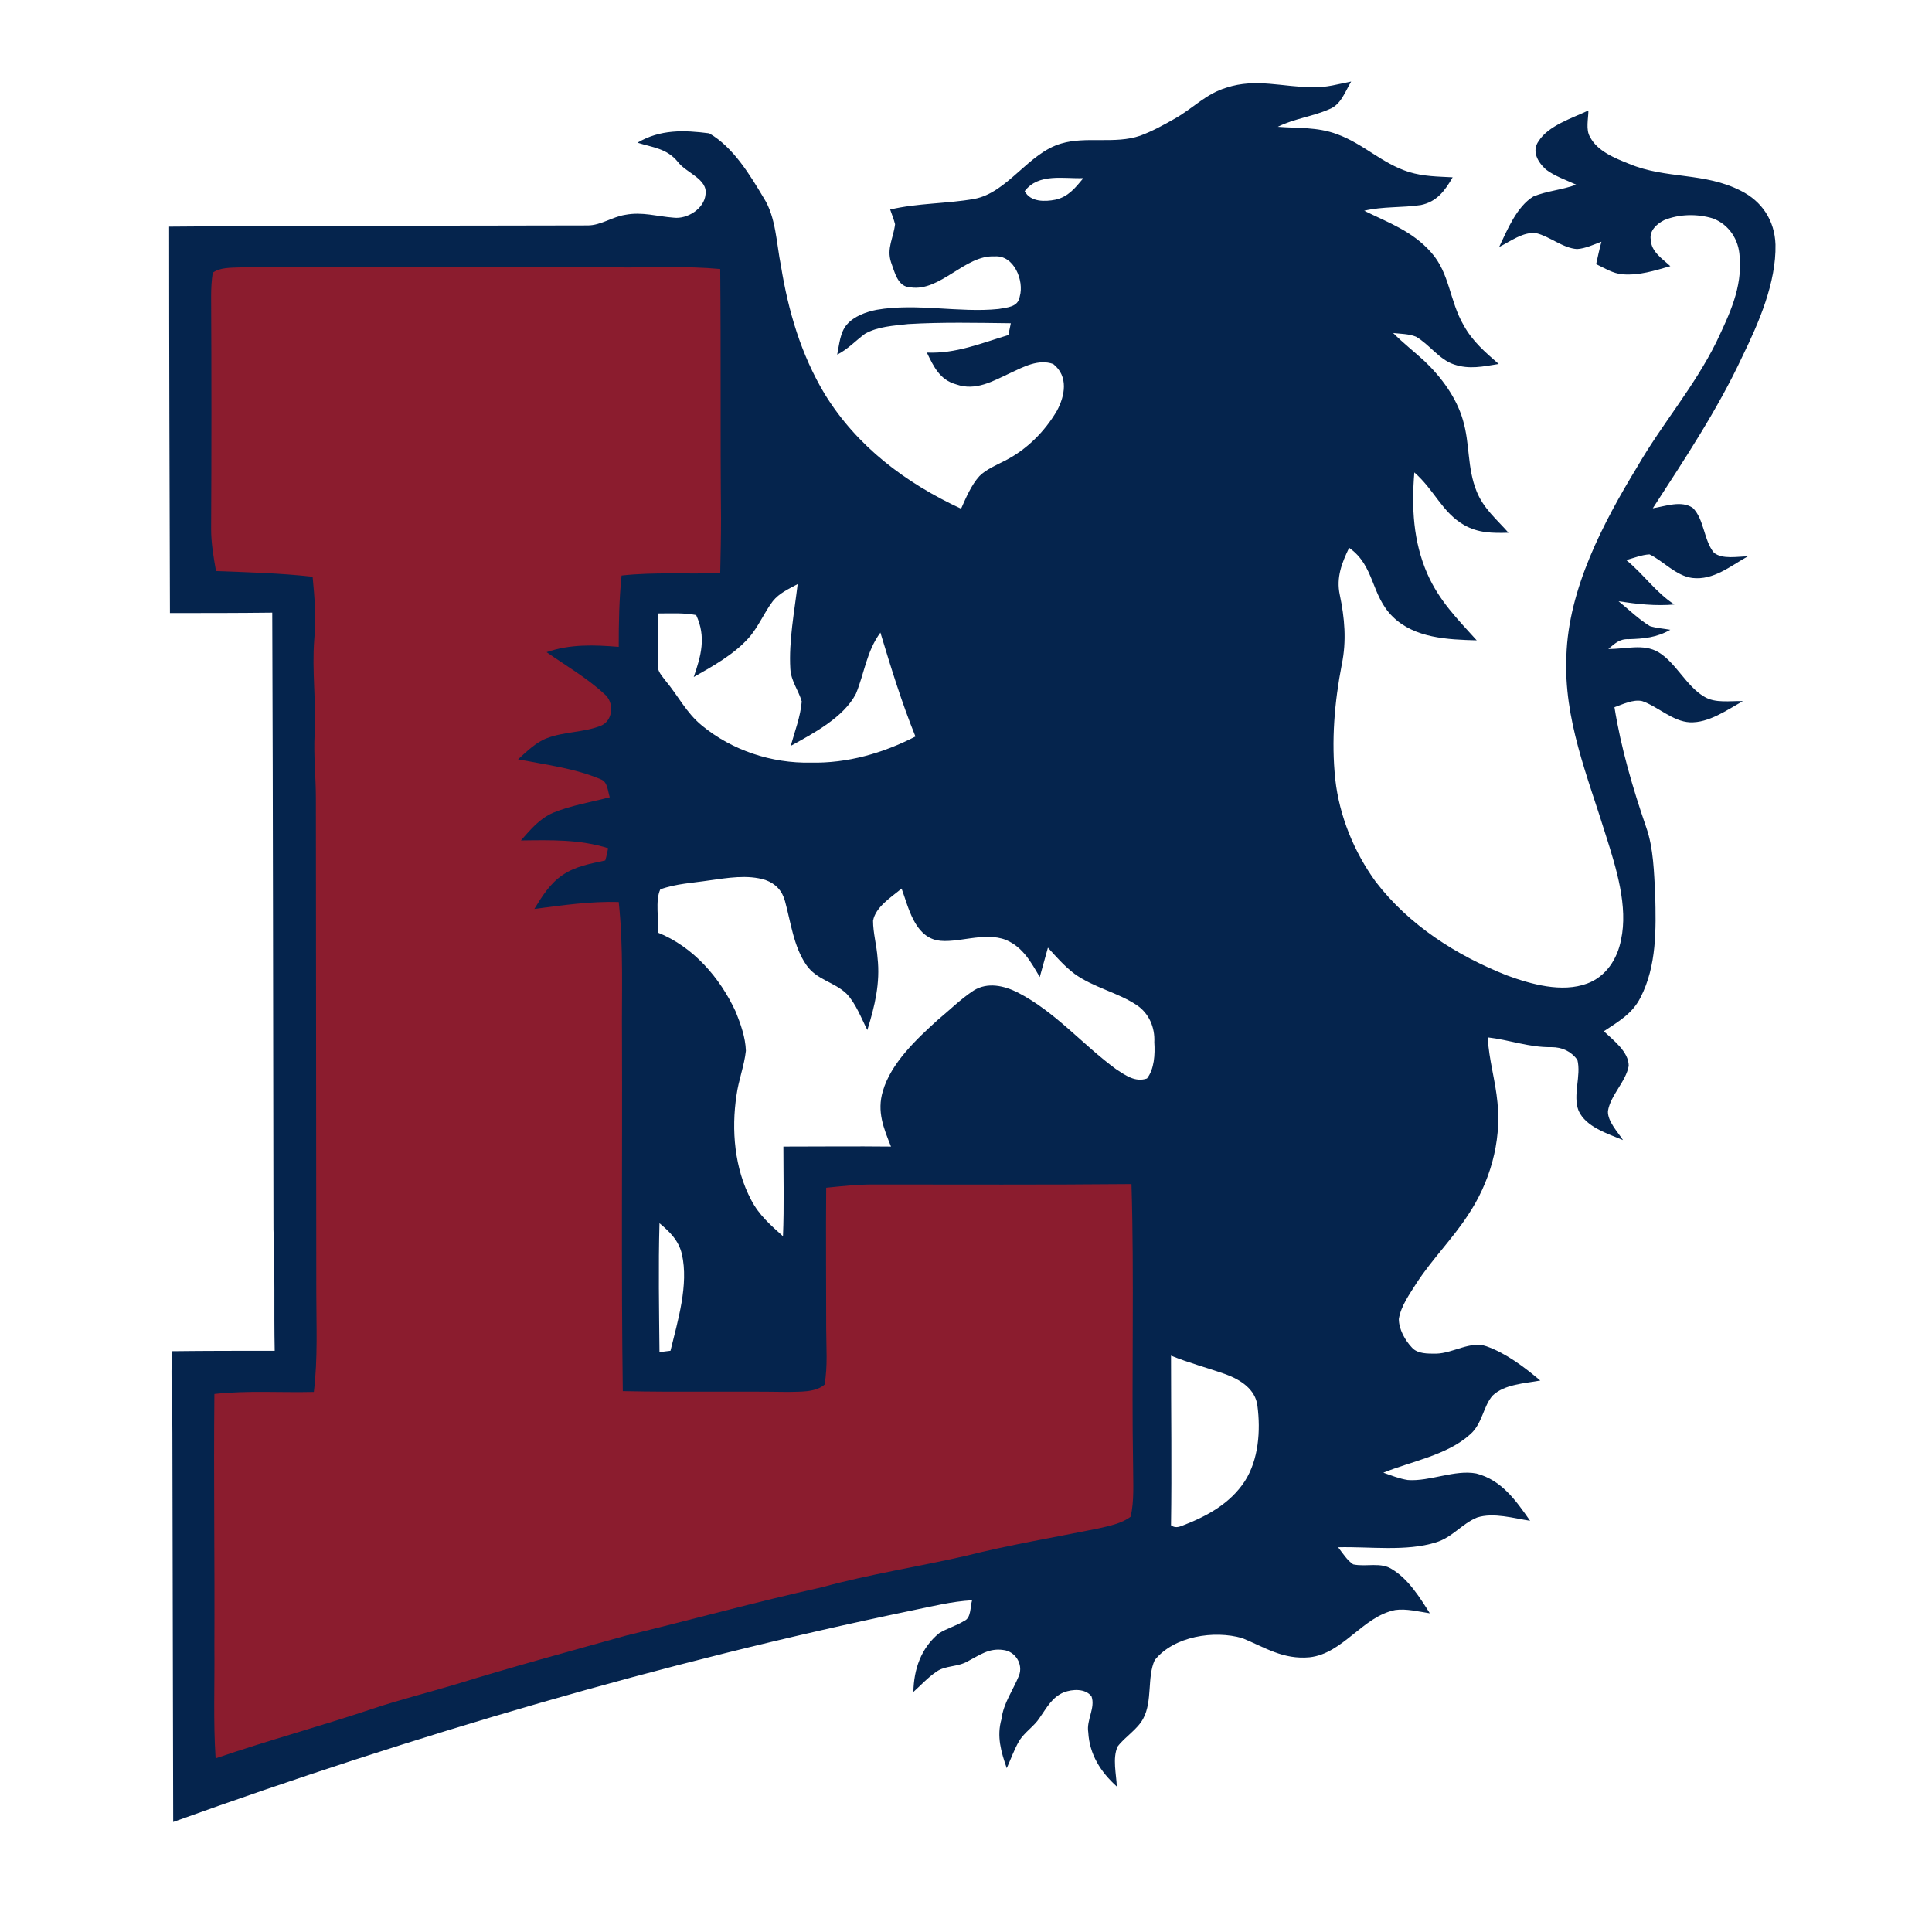 <?xml version="1.0" encoding="utf-8"?>
<!-- Generator: Adobe Illustrator 26.5.0, SVG Export Plug-In . SVG Version: 6.00 Build 0)  -->
<svg version="1.1" id="Layer_1" xmlns="http://www.w3.org/2000/svg" xmlns:xlink="http://www.w3.org/1999/xlink" x="0px" y="0px"
	 viewBox="0 0 474 474" style="enable-background:new 0 0 474 474;" xml:space="preserve">
<style type="text/css">
	.st0{fill:#05244D;}
	.st1{fill:#8B1C2E;}
</style>
<path class="st0" d="M415.2,141.8c5.2,0.6,9.3-2.9,13.6-5.3c-2.5,0-6.2,0.8-8.3-0.9c-2.5-3-2.4-8.3-5.2-11c-2.8-1.9-6.7-0.4-9.8,0.1
	c7.9-12.2,15.9-24.2,22-37.3c4-8.2,8.3-18.1,8.1-27.4c-0.2-5.9-3.3-10.6-8.5-13.2c-9-4.6-18.3-2.8-27.4-6.6
	c-3.5-1.4-7.8-3.1-9.6-6.6c-1.1-1.8-0.4-4.5-0.4-6.5c-4,1.9-9.8,3.7-12.2,7.5c-1.8,2.5-0.2,5.2,1.8,7c2.1,1.6,5,2.6,7.4,3.7
	c-3.4,1.3-7.1,1.5-10.5,2.9c-4.1,2.5-6.4,8.2-8.4,12.4c2.8-1.4,5.9-3.8,9.1-3.4c3.3,0.8,6.6,3.7,10,3.9c2-0.1,4.1-1.1,6-1.8
	c-0.5,1.8-0.9,3.7-1.3,5.5c2.1,1,4.1,2.3,6.5,2.5c4.2,0.3,7.8-0.9,11.7-2c-1.9-1.8-4.7-3.5-4.8-6.5c-0.4-2.2,1.5-3.9,3.3-4.8
	c3.7-1.5,8.1-1.6,12-0.4c3.9,1.5,6.3,5.2,6.5,9.3c0.7,7.7-2.5,14.2-5.7,21c-5.5,11.1-13.2,19.9-19.4,30.6
	c-8.4,13.8-16.9,30-17.4,46.4c-0.7,15.6,5.2,29.5,9.7,44.1c2.5,7.9,5.5,17.4,3.7,25.6c-0.9,4.7-3.7,9-8.3,10.7
	c-6.2,2.3-13.7,0.2-19.7-2c-12.4-4.9-24-12.3-32.2-23c-5.3-7.3-8.9-16.1-9.9-25.1c-1-9.5-0.2-18.9,1.6-28.2
	c1.2-5.8,0.7-11.4-0.5-17.1c-0.9-4.2,0.5-7.8,2.3-11.5c6.3,4.4,5.3,11.6,10.7,16.9c5.4,5.3,13.5,5.6,20.6,5.8
	c-4.7-5.2-9.2-9.7-12.1-16.3c-3.5-8-3.9-16.3-3.2-24.9c5,4.4,6.8,9.8,12.2,12.9c3.5,2,7,2,10.9,1.9c-2.9-3.3-6.1-5.9-7.8-10.1
	c-2.4-5.9-1.6-11.6-3.4-17.6c-1.6-5.5-5.3-10.5-9.4-14.4c-2.5-2.3-5.2-4.4-7.7-6.9c1.8,0.2,3.9,0.2,5.6,0.9c3.3,1.9,5.7,5.6,9.3,6.8
	c3.8,1.3,7.2,0.5,11-0.1c-3.3-2.9-6.4-5.5-8.6-9.5c-3.5-6-3.4-12.8-8-17.9c-4.6-5.2-10.3-7.2-16.4-10.2c4.6-1.1,9.3-0.7,13.9-1.4
	c3.9-0.8,5.9-3.5,7.8-6.8c-3.7-0.2-7.1-0.2-10.7-1.3c-6.7-2.1-11.1-6.9-17.7-9.3c-4.9-1.8-9.5-1.4-14.5-1.8c4-2,8.5-2.5,12.6-4.3
	c2.9-1.1,3.9-4.3,5.4-6.8c-3.1,0.6-6.1,1.5-9.3,1.4c-7.4,0-14-2.3-21.3,0.1c-5,1.5-8,4.9-12.5,7.5c-2.8,1.6-5.7,3.2-8.7,4.3
	c-6.1,2.1-13.3,0.1-19.3,1.9c-8.1,2.3-13.2,12.1-21.4,13.6c-6.8,1.2-13.8,1-20.6,2.6c0.4,1.2,0.9,2.4,1.2,3.6
	c-0.4,3.4-2.1,5.9-1,9.3c0.9,2.4,1.6,6.1,4.8,6.2c7.3,1.1,13.4-8,20.6-7.6c4.8-0.4,7.3,6,6.2,9.8c-0.4,2.7-3.1,2.7-5.2,3.1
	c-9.6,1-20.1-1.5-29.9,0.2c-2.6,0.5-5.6,1.6-7.3,3.6c-1.7,1.9-1.9,5-2.4,7.4c2.6-1.3,4.5-3.4,6.8-5.1c3.1-1.8,7.1-2,10.6-2.4
	c8.4-0.5,16.8-0.3,25.2-0.2c-0.2,1-0.4,1.9-0.6,2.9c-6.7,2-12.8,4.6-20,4.3c1.7,3.5,3.2,6.7,7.2,7.8c4.8,1.7,9-0.8,13.3-2.8
	c3.2-1.5,6.9-3.5,10.5-2.2c3.8,3,2.9,7.8,0.9,11.5c-3,5.1-7.4,9.5-12.7,12.2c-2.1,1.1-4.6,2.1-6.3,3.8c-2,2.2-3.3,5.3-4.5,8
	c-13.6-6.3-25.6-15.3-33.5-28.2c-5.8-9.7-8.9-20.3-10.7-31.4c-1.1-5.4-1.2-11.9-4.2-16.6c-3.4-5.7-7.5-12.5-13.4-15.9
	c-6.2-0.8-12-1-17.6,2.3c3.8,1.2,7.2,1.4,9.9,4.7c2,2.7,7.4,4.2,6.8,8c-0.3,3.5-4.5,6.1-7.8,5.7c-4.1-0.3-7.7-1.5-11.9-0.7
	c-3.2,0.5-6,2.6-9.2,2.6c-34.2,0.1-68.5,0-102.7,0.3c0,31.6,0.1,63.2,0.2,94.8c8.4,0,16.7,0,25.1-0.1c0.2,50.4,0.2,100.9,0.3,151.3
	c0.4,9.9,0.1,19.9,0.3,29.8c-8.4,0-16.8,0-25.2,0.1c-0.3,6.7,0.1,13.4,0.1,20.1c0.1,31.8,0.1,63.6,0.2,95.4
	c59.2-21.3,119.7-39.1,181.3-51.9c4.9-1,9.6-2.2,14.7-2.5c-0.5,1.7-0.2,4.4-2,5.1c-1.9,1.2-4.2,1.8-6.1,3c-4.4,3.6-6.2,8.8-6.3,14.4
	c1.9-1.7,3.6-3.6,5.7-5c2.1-1.5,5.2-1.1,7.6-2.5c2.9-1.5,5.2-3.3,8.7-2.8c3,0.3,5,3.5,3.9,6.3c-1.5,3.7-3.8,6.7-4.3,10.7
	c-1.2,4.2-0.1,8,1.3,12c1-2.2,1.8-4.5,3-6.6c1.4-2.3,3.7-3.6,5.1-5.8c1.7-2.4,3-5,5.9-6.2c2.1-0.8,5.3-1,6.8,1
	c1,2.8-1.3,5.8-0.8,8.8c0.3,5.4,3,9.7,7,13.3c-0.1-3-1.1-6.9,0.2-9.8c1.8-2.4,4.9-4.2,6.3-6.9c2.3-4.3,0.9-10.1,2.8-14.3
	c4.7-5.9,14.6-7.4,21.5-5.4c5.6,2.3,10,5.3,16.5,4.7c8.2-0.9,13-10,21-11.6c2.7-0.4,5.8,0.4,8.5,0.8c-2.4-3.8-5.2-8.3-9.1-10.7
	c-2.9-2-6.4-0.6-9.7-1.3c-1.5-1-2.6-2.8-3.7-4.2c7.7-0.2,16.7,1.1,24-1.2c4-1.2,6.4-4.6,10.1-6.1c4-1.3,9,0.2,13,0.8
	c-3.5-5-7-10-13.2-11.6c-5.3-1-11.4,2-16.8,1.6c-2-0.3-4-1.1-6-1.8c6.9-2.8,15.7-4.3,21.3-9.4c3-2.6,3.2-6.9,5.5-9.5
	c2.9-2.8,7.9-3,11.7-3.7c-3.9-3.3-8.4-6.7-13.2-8.4c-3.9-1.4-8.2,1.7-12.3,1.8c-2,0-4.6,0.1-6-1.5c-1.7-1.8-3.2-4.5-3.2-7
	c0.5-3.2,2.7-6.2,4.4-8.9c3.8-5.8,8.7-10.7,12.5-16.5c5.4-8,8.3-18,7.3-27.7c-0.5-5.4-2.1-10.5-2.4-16c5.3,0.6,10.2,2.5,15.6,2.4
	c2.7,0,4.8,1,6.4,3.1c1,3.9-1.2,8.7,0.3,12.5c1.8,4,7.1,5.6,10.9,7.2c-1.3-2-3.8-4.6-3.7-7.1c0.6-3.9,4.4-7.2,5.1-11.1
	c0-3.5-3.8-6.3-6.1-8.5c3.6-2.4,7-4.3,9-8.3c4-7.8,3.8-16.7,3.6-25.2c-0.3-5.4-0.4-11.4-2.2-16.5c-3.3-9.6-6.2-19.5-7.8-29.5
	c2-0.7,4.6-2,6.8-1.5c3.8,1.3,7.5,5,11.7,5.2c4.6,0.2,9.1-3,13-5.2c-3-0.1-6.8,0.6-9.5-1.1c-4.4-2.6-6.9-8.3-11.2-10.9
	c-3.7-2.2-8.2-0.7-12.3-0.8c1.6-1.3,2.7-2.5,5-2.4c3.7-0.1,6.9-0.4,10.2-2.3c-1.7-0.3-3.4-0.4-5-0.9c-2.8-1.7-5.2-4.1-7.7-6.1
	c4.6,0.7,9,1.2,13.7,0.8c-4.6-3-7.6-7.5-11.8-10.9c1.8-0.5,3.8-1.3,5.7-1.4C407.9,137.5,411.2,141.3,415.2,141.8z M258.9,49
	c-2.5,0.5-6.1,0.6-7.5-2.1c3.4-4.5,9.6-3,14.4-3.2C263.8,46.1,262.1,48.3,258.9,49z M161.4,150.5c3.1,0,6.4-0.2,9.4,0.4
	c2.5,5.4,1.2,10-0.6,15.2c4.6-2.6,9.8-5.5,13.4-9.5c2.5-2.8,3.8-6.2,6-9.1c1.6-2,3.9-3,6.1-4.2c-0.8,6.8-2.2,13.9-1.8,20.8
	c0.2,3.1,2,5.2,2.8,8c-0.3,3.7-1.7,7.3-2.7,10.9c5.6-3.1,13-7,16-12.8c2.1-5.1,2.6-10.4,6-15c2.6,8.6,5.2,17.1,8.6,25.5
	c-8,4.1-16.7,6.6-25.7,6.4c-9.6,0.2-19.3-3-26.7-9.1c-3.9-3.2-5.8-7.3-9-11.1c-0.8-1.1-1.9-2.2-1.8-3.6
	C161.3,158.9,161.5,154.7,161.4,150.5z M164.5,331.4c-0.9,0.1-1.8,0.2-2.7,0.4c-0.1-10.5-0.3-21.1,0-31.7c2.5,2.1,4.7,4.2,5.5,7.6
	C169,315.2,166.3,324,164.5,331.4z M281.4,264.6c-2.9,1-5.3-0.8-7.6-2.3c-8.2-6-14.8-14-24.1-18.8c-3.4-1.7-7.4-2.6-10.8-0.5
	c-3.2,2.1-5.9,4.8-8.8,7.2c-5.2,4.7-11.5,10.6-13.5,17.5c-1.5,5,0.2,9.1,2,13.6c-8.8-0.1-17.6,0-26.4,0c0,7.4,0.2,14.6-0.1,22
	c-3-2.7-5.9-5.2-7.8-8.9c-4.1-7.7-4.9-17.2-3.6-25.7c0.5-3.7,1.9-7.2,2.3-10.9c-0.1-3.3-1.3-6.6-2.5-9.6
	c-3.9-8.4-10.4-15.9-19.1-19.4c0.3-3.2-0.7-7.8,0.6-10.6c3.8-1.4,8.1-1.6,12-2.2c4.4-0.6,9.4-1.5,13.8-0.1c2.5,0.9,4.1,2.6,4.8,5.2
	c1.4,5.1,2.1,11.1,5.2,15.6c2.5,3.7,6.9,4.2,9.9,7.1c2.3,2.4,3.6,6,5.1,8.9c1.8-5.8,3.2-11.5,2.5-17.7c-0.2-3-1.1-6.1-1.1-9.1
	c0.6-3.4,4.5-5.8,7-7.9c1.7,4.6,3.1,11.5,8.7,12.7c4.8,0.9,11.5-2.2,16.9-0.1c4.2,1.8,6.1,5.4,8.3,9.1c0.7-2.4,1.3-4.8,2-7.2
	c2.1,2.3,4,4.5,6.5,6.4c4.7,3.4,10.7,4.6,15.3,7.7c3,2,4.5,5.5,4.3,9.1C283.4,258.7,283.2,262.3,281.4,264.6z M305.4,363.4
	c-3.6,5.5-9.3,8.6-15.3,10.9c-1,0.4-1.9,0.6-2.8-0.1c0.2-13.8,0-27.7,0-41.6c4.4,1.8,9,3,13.5,4.6c3.5,1.3,7.2,3.6,7.7,7.7
	C309.3,351,308.8,358.1,305.4,363.4z"/>
<path class="st1" d="M59,65.6c30.5,0,61.4,0,92.1,0c8.6,0.1,17-0.4,25.6,0.4c0.2,20.3,0,40.7,0.2,61.1c0,4.5-0.1,9-0.2,13.5
	c-8.2,0.3-16.1-0.3-24.2,0.6c-0.6,5.8-0.7,11.6-0.7,17.5c-6.1-0.5-11.9-0.7-17.7,1.3c4.7,3.3,9.9,6.3,14.1,10.2
	c2.6,2,2.3,6.7-0.9,7.9c-4.1,1.6-8.9,1.4-13.1,3c-2.7,1-5,3.3-7.1,5.2c6.7,1.3,14,2.2,20.3,4.9c1.7,0.6,1.7,2.9,2.2,4.4
	c-4.6,1.2-9.5,2-13.9,3.8c-3.4,1.5-5.5,4.1-7.9,6.8c7.3-0.1,14.4-0.3,21.4,1.9c-0.2,1-0.4,2-0.7,3c-3.6,0.8-7.3,1.4-10.5,3.6
	c-3.1,2.1-5,5.2-6.9,8.3c6.9-0.9,13.7-1.9,20.7-1.7c1.2,11.2,0.7,22.3,0.8,33.6c0.1,28.8-0.2,57.6,0.2,86.4c13.5,0.3,27,0,40.5,0.2
	c2.8-0.1,6.7,0.2,9-1.8c0.8-4.5,0.4-9.3,0.4-13.8c0-11.5-0.1-23,0-34.5c3.9-0.4,7.7-0.8,11.5-0.8c21.1,0,42.2,0.1,63.4-0.1
	c0.7,23.1,0,46.3,0.4,69.4c0,4,0.3,8.3-0.6,12.2c-2.2,1.7-5.4,2.3-8,2.9c-10.8,2.2-21.7,4-32.4,6.7c-11.8,2.7-23.6,4.5-35.3,7.7
	c-16.2,3.6-32.1,8-48.2,11.9c-14,3.9-28,7.7-41.9,12c-6.7,2-13.5,3.7-20.1,5.9c-12.8,4.3-25.8,7.8-38.6,12.2
	c-0.6-9.2-0.2-18.3-0.3-27.5c0.1-20.6-0.2-41.3,0-61.9c8.1-0.9,16.2-0.3,24.4-0.5c1-8.2,0.6-16.3,0.6-24.6c0-40.3-0.1-80.7-0.1-121
	c0-5.4-0.6-10.6-0.3-16c0.4-7.7-0.7-15.3-0.1-23c0.5-5.2,0.1-10.2-0.4-15.4c-7.9-0.9-15.8-1.1-23.7-1.4c-0.6-3.4-1.2-6.8-1.2-10.3
	c0.1-19,0.1-38,0-57.1c0-1.9,0.1-3.9,0.4-5.8C54,65.6,56.5,65.7,59,65.6z"/>
</svg>
